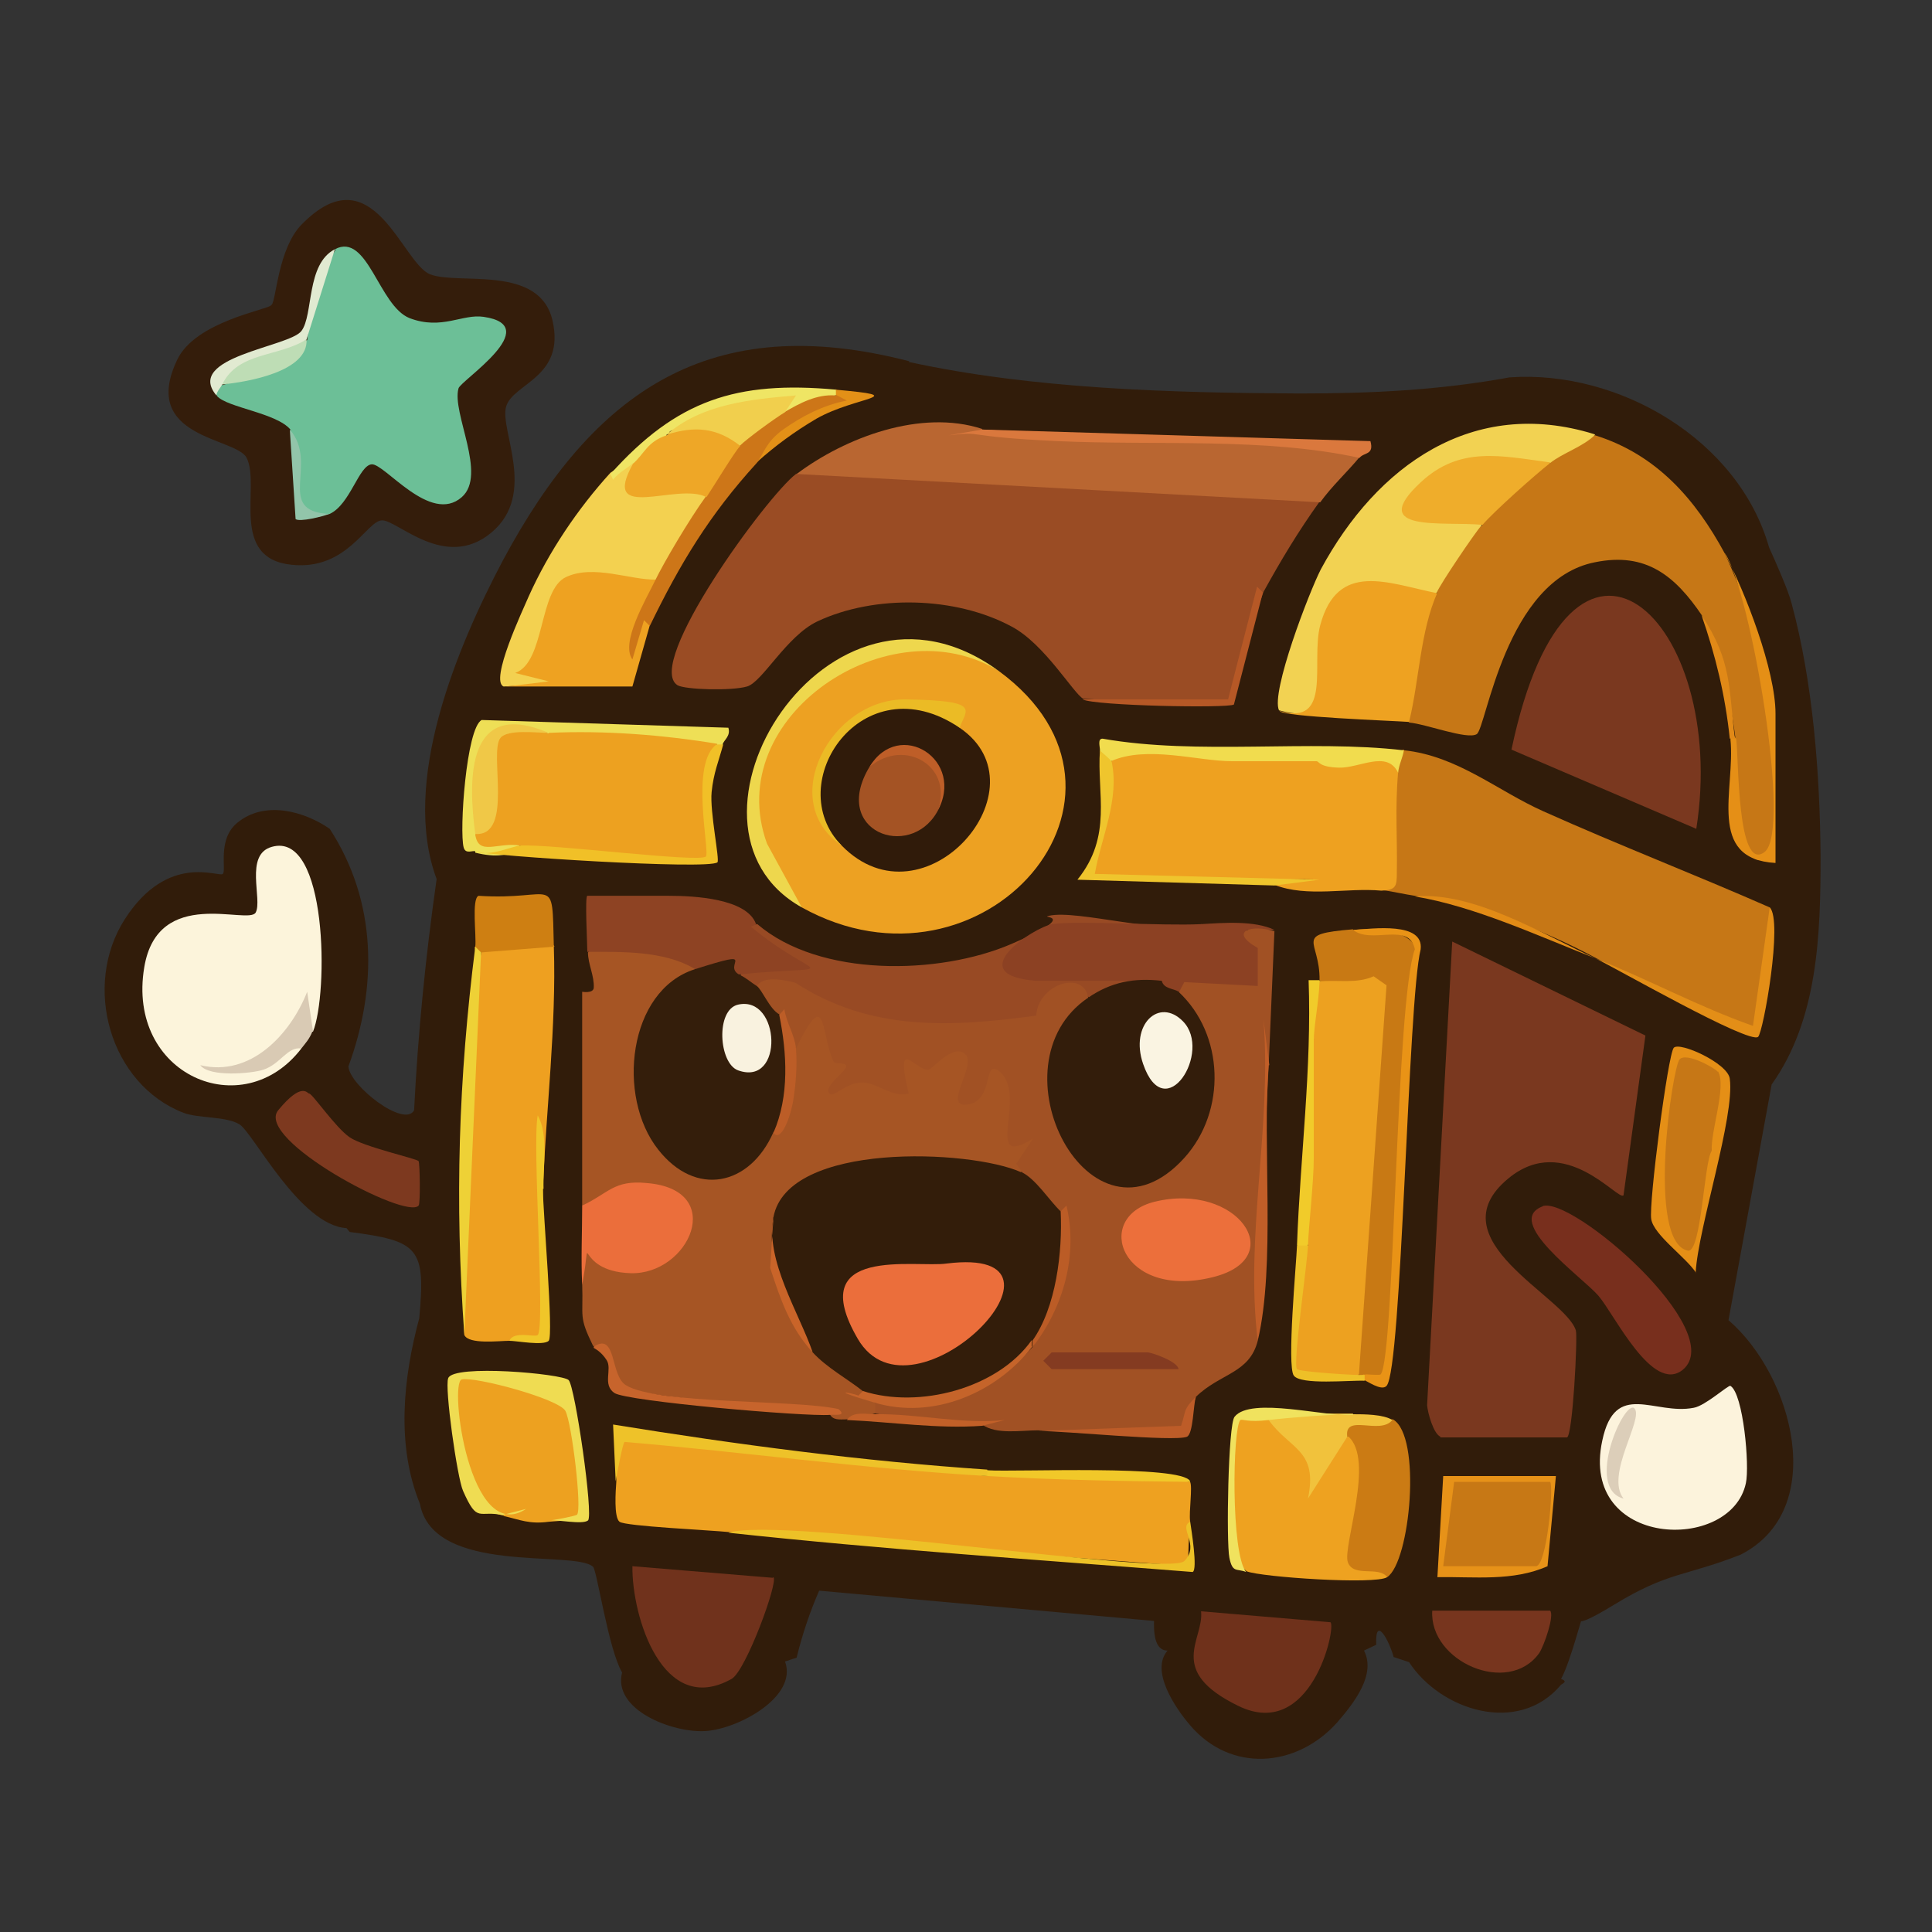 <?xml version="1.0" encoding="UTF-8"?>
<svg id="_レイヤー_1" xmlns="http://www.w3.org/2000/svg" version="1.1" viewBox="0 0 300 300">
  <rect x="0" y="0" width="300" height="300" fill="#333333" stroke="none"/>
  <!-- Generator: Adobe Illustrator 29.5.1, SVG Export Plug-In . SVG Version: 2.1.0 Build 141)  -->
  <defs>
    <style>
      .st0 {
        fill: #eea020;
      }

      .st1 {
        fill: #e39017;
      }

      .st2 {
        fill: #c77815;
      }

      .st3 {
        fill: #c5642a;
      }

      .st4 {
        fill: #efc52d;
      }

      .st5 {
        fill: #f2d252;
      }

      .st6 {
        fill: #da783d;
      }

      .st7 {
        fill: #eea220;
      }

      .st8 {
        fill: #f1c027;
      }

      .st9 {
        fill: #cd7618;
      }

      .st10 {
        fill: #8e4323;
      }

      .st11 {
        fill: #341e0b;
      }

      .st12 {
        fill: #e28b16;
      }

      .st13 {
        fill: #ce7f12;
      }

      .st14 {
        fill: #92c5aa;
      }

      .st15 {
        fill: #e79218;
      }

      .st16 {
        fill: #faf4e2;
      }

      .st17 {
        fill: #bb5c26;
      }

      .st18 {
        fill: #eed136;
      }

      .st19 {
        fill: #eec229;
      }

      .st20 {
        fill: #6cbf97;
      }

      .st21 {
        fill: #f1cf4d;
      }

      .st22 {
        fill: #edc127;
      }

      .st23 {
        fill: #fcf3dc;
      }

      .st24 {
        fill: #e1ead1;
      }

      .st25 {
        fill: #ebbb25;
      }

      .st26 {
        fill: #301b0a;
      }

      .st27 {
        fill: #eed74d;
      }

      .st28 {
        fill: #eea221;
      }

      .st29 {
        fill: #70321c;
      }

      .st30 {
        fill: #f1c829;
      }

      .st31 {
        fill: #f0c629;
      }

      .st32 {
        fill: #8c4123;
      }

      .st33 {
        fill: #9a4c24;
      }

      .st34 {
        fill: #782f1d;
      }

      .st35 {
        fill: #eec027;
      }

      .st36 {
        fill: #beddb5;
      }

      .st37 {
        fill: #d9cab4;
      }

      .st38 {
        fill: #eb6e3b;
      }

      .st39 {
        fill: #f3d150;
      }

      .st40 {
        fill: #e58f16;
      }

      .st41 {
        fill: #7d391f;
      }

      .st42 {
        fill: #c7642c;
      }

      .st43 {
        fill: #7a381f;
      }

      .st44 {
        fill: #77351e;
      }

      .st45 {
        fill: #a65524;
      }

      .st46 {
        fill: #843b21;
      }

      .st47 {
        fill: #eea120;
      }

      .st48 {
        fill: #c96429;
      }

      .st49 {
        fill: #eedf56;
      }

      .st50 {
        fill: #e38e17;
      }

      .st51 {
        fill: #341d0b;
      }

      .st52 {
        fill: #f0e25e;
      }

      .st53 {
        fill: #c87914;
      }

      .st54 {
        fill: #bc5d27;
      }

      .st55 {
        fill: #be5e28;
      }

      .st56 {
        fill: #984a24;
      }

      .st57 {
        fill: #eda122;
      }

      .st58 {
        fill: #efe564;
      }

      .st59 {
        fill: #f1dc4e;
      }

      .st60 {
        fill: #311c0a;
      }

      .st61 {
        fill: #b96631;
      }

      .st62 {
        fill: #c67716;
      }

      .st63 {
        fill: #c26028;
      }

      .st64 {
        fill: #c15e28;
      }

      .st65 {
        fill: #efad2b;
      }

      .st66 {
        fill: #331d0a;
      }

      .st67 {
        fill: #cb7b14;
      }

      .st68 {
        fill: #ec6f3b;
      }

      .st69 {
        fill: #a45324;
      }

      .st70 {
        fill: #e99316;
      }

      .st71 {
        fill: #bd5c28;
      }

      .st72 {
        fill: #eda120;
      }

      .st73 {
        fill: #f1c23c;
      }

      .st74 {
        fill: #efdc52;
      }

      .st75 {
        fill: #fcf4db;
      }

      .st76 {
        fill: #f0c847;
      }

      .st77 {
        fill: #f1cb2a;
      }

      .st78 {
        fill: #f9f2df;
      }

      .st79 {
        fill: #6f311b;
      }

      .st80 {
        fill: #e18917;
      }

      .st81 {
        fill: #331d0b;
      }

      .st82 {
        fill: #dcceb9;
      }

      .st83 {
        fill: #a15124;
      }

      .st84 {
        fill: #b65826;
      }

      .st85 {
        fill: #eea727;
      }
    </style>
  </defs>
  <g>
    <path class="st60" d="M141.1,56.2c19.3,4.2,40.7,4.8,60.6,4.9,11.2,0,21.8-.5,32.7-2.5,17.1-1.2,35.6,9.8,40.3,26.4,1,2.2,3,6.7,3.5,8.7,3.3,12.2,4.4,26.3,4.5,39.3,0,12.1-.4,25.3-7.6,35.4l-6.7,36.6c10,8.6,15.6,29.4,1.9,36.4-8.6,3.4-11.2,2.6-19.7,7.8s-4.3.8-4.6,1.1-2.1,7.7-3.6,10.4c.8.3.7.5,0,.9-6.6,7.9-18.7,4-23.6-3.5l-2.4-.8c-.7-2.6-2.9-6.6-2.7-1.9l-1.9.9c1.9,3.7-1.5,8.1-4.2,11.2-6.3,7-16.5,7.8-22.8.4-2.4-2.8-6.2-8.5-3.5-11.6-1.5,0-2.2-1.5-2.1-4.6l-52-4.7c-1.4,3.2-2.6,6.7-3.5,10.4l-1.8.6c2,5.5-7.3,10.5-12.4,10.8-5.1.3-14.4-3.3-12.9-9.1-2.1-3.5-3.9-15.8-4.5-16.4-2.9-2.7-24.8,1.4-26.9-9.8-3.7-9.1-2.6-19.5-.1-28.8,1-10.9,0-12-10.8-13.4l-.5-.6c-7.2-.4-14.5-14.8-16.6-16.1s-6.3-.9-8.7-1.8c-11.4-4.4-15.8-19.7-9.1-30.1s14.6-6.4,15.2-7-.9-5.3,2.2-7.9c4.3-3.6,10.5-1.8,14.4.9,7.4,11.4,7.4,24.6,2.9,36.9.2,3,8.7,9.6,10.2,6.8.6-12,1.8-24,3.5-35.9-5.6-15,3.1-35.9,10.3-49.5,14.1-26.3,32.2-38.9,63.1-30.9Z"/>
    <g>
      <path class="st33" d="M123.6,73.6l5.1-1.5c25.1,1.3,50.2,2.7,75.2,4l1,1.8c-3.3,4.6-6,9.1-8.7,14-2,5.4-3.7,11.1-5,16.9-7.7.3-15.3.2-23-.3-1.5-.8-6-8.5-11.1-11.2-8.7-4.7-21.3-5-30.2-.8-4.8,2.3-8.5,9.4-10.9,10.1s-9.6.5-10.8-.2c-5.2-3.3,13.9-29.4,18.4-32.8Z"/>
      <path class="st45" d="M107.9,150.5l-.5,2c-15.5,7.1-3.4,41.8,10.6,23.6l2.1-.3c2.4-3.4,3.2-7.5,2.7-12.3l.8-.8c-.3-5,1.4-8.3,6-4,.6,3.8,2,7.9,5.8,7.7l3.2,1.3c-.2-4.1,1.4-6.2,5.3-3.6,6.1-5.2,10.1-1.5,6.5,5.5,5.1-11.2,9.6-1.8,7.7,6.2,4.9,0,3.1,3.8.5,6.2l-2.1,1.1c-10.3-2.2-27.9-4.4-34.5,5.5l-1.9.4c-1.2,7.7,2.3,14.5,6.1,21,2.6-.8,8.5,3.3,7.9,6.1,1,.5,1.6,1.1,1.7,1.7,2.3.7,2.3,1,0,1.7-1.3.4-2.8.6-4.4.9-1,0-2.1.2-2.6-.9-10.1-.9-20.6-2-31.4-3.6l-1.8-1.1c-.2-3.5-1.4-5.4-3.5-5.8-2.3-4.7-1.5-4.4-1.7-9.6.3-6.5.6-7.8,6.2-3.8,11.5.8,13.1-12.6.1-9.9-2.7,2.1-4.8,2.6-6.3,1.5,0-3,0-7,0-10v-23.2c0,0,1.7.3,1.8-.6.1-1.9-.9-3.7-.9-5.5,2.6-3.3,15.9-2,16.6,2.6Z"/>
      <path class="st43" d="M223.7,223.1c-1.1-.4-2-3.7-2.1-4.9l3.9-72,30,14.6-3.4,24.8c-.8,1-9.1-9.9-17.9-2.6-11.5,9.5,8.9,18.3,10.5,23.6.3,1-.5,16.6-1.4,16.6h-19.7Z"/>
      <path class="st62" d="M218,116.5c8.4.9,14.5,6.3,21.7,9.5,11.6,5.2,23.5,9.8,35.1,14.9.7,1.5-1.4,19.3-2.4,19.2-8.4-3.4-16.6-7.2-24.7-11.4-9-4.8-18.3-8.1-28-9.6-1.4-.2-4.1-.8-5.2-.9.7-5.3,1-10.8.7-16.5l1.9-1.8c-2.2-1.8-1.8-2.7.9-3.5Z"/>
      <path class="st62" d="M267.8,85.9c3.1,6.6,5.4,14.1,6.5,21.3s2.1,24.7.3,25.9c-5.7,3.6-6.2-15.6-5.1-18.3-.8-6.6-2.6-13-5.2-19.2-4.2-6.2-8.7-9.9-16.6-8.3-14,2.7-16.9,25.8-18.4,26.7s-7.9-1.6-10.5-1.8c-1.9-3.1-.3-10.8.8-14.6.2-3.2,1.4-5,3.6-5.5-2.4-2.3,3.8-10.1,7-10.5-.3-.3-.5-.6-.7-1-.5-1.3,8.5-9.8,11.2-8.6-1.1-3.3,4.3-4.2,7-4.4,9.6,3,15.6,10,20.1,18.3Z"/>
      <path class="st47" d="M153.3,229.2c10.4-.4,21.1-.5,31.5.9.4.8-.2,4.6,0,6.1-.2,2.3-.3,4.7-.3,7-23.8-1.8-47.5-3.5-71.3-5.3-2.9-.3-16.1-.9-17-1.6s-.6-4.8-.5-6.2c0-2.5.3-4.9.9-7.4,18.9,2.4,37.8,4.5,56.8,6.5Z"/>
      <path class="st47" d="M172.6,118.2c0-.5,0-.9.1-1.3.4-1.2,15.7-.1,18.2.2s.3.5.5,1.1c0-1.6,12.1-1.6,12.5-1.2s.4.7.6,1.2c.9-1.2,11.8-1.2,12.3-.7l.3,2.4c-.5,5.7-.1,10.2-.2,15.6,0,2.1-.1,2.7-2.4,2.8-5.3-.5-11.5,1.1-16.6-.9,0-.9,7.3-.9,7-.9-11.8.2-23.7,0-35.5-.4,1.9-5.5,2.7-11.2,2.4-17.1l.8-.8Z"/>
      <path class="st43" d="M263.4,128.7l-28.7-12.3c9.2-43.7,33.8-20.1,28.7,12.3Z"/>
      <path class="st0" d="M86,147c.4,12.3-1.2,25.3-1.7,37.6,0,6.8,0,14.3.2,22.5-1.5.6-3.3.9-5.4,1.1-1.6,0-6.3.6-7-.9-.6-20,.3-39.8,2.6-59.4.6-2.9,10.1-3.5,11.4-.9Z"/>
      <path class="st75" d="M48.5,160.2c-2.6-.8-3.5.4-1.7,2.6-9.1,11.9-27.2,4.1-24.4-12.6,2.1-12.7,16.2-6.5,17.3-8.5s-1.8-9,2.5-10.2c8.7-2.5,8.8,22.8,6.4,28.7Z"/>
      <path class="st61" d="M152.5,66.7c18.6,1.1,37.7,2,57.3,2.9l1.3,1.4c-2,2.4-4.3,4.5-6.1,7l-81.3-4.4c7.6-5.7,19.3-10.1,28.8-7Z"/>
      <path class="st5" d="M247.7,67.5c-1.9,1.9-5,2.8-7,4.4-2.7,1.2-5.7,1.4-9,.7-8.5.1-20.3,8.8-2.7,7.1l1.1,1.8c-1.2,1.4-6.4,9.1-7,10.5l-1.3,1.5c-13.5-4.5-16.4.4-15.8,13.6-.1,4.3-4,4.1-7.4,3.2-1.3-2.8,4.7-18.4,6.5-21.9,8.7-16.1,23.6-26.8,42.4-21Z"/>
      <path class="st56" d="M186.5,143.5l-.9,1.8h-22c-3.3,1.3-9.9,5.1-2.6,5.1h18.2c0,0,1.3,1.8,1.3,1.8-1.1,1.4-2.9,2.1-5.6,2-2.3,1.2-4.2,1.4-5.8.7-4.8-5.5-5.8,2.8-7,3.9-1.8,1.7-21.5,1.8-24.9,1.3-6.4-.9-12.7-7.2-19.6-7-2.2,1.1-2.8.7-2.6-1.7.9-1.8,2.8-2.5,5.6-2.2-5.1-3.4-6.1-5.3-3-5.7,9.7,8.3,28.2,7.9,39.4,3.1s4.1-4,5.9-4.4c4.4-1,17.9,3.1,23.7,1.3Z"/>
      <path class="st7" d="M197,220.4c3.5.5,6.2,3.2,7.7,6.3,1.2-2.7,2.8-3.9,4.6-3.7.5-.1.9-.3,1.4-.2,4.1,0,1.3,16.6.4,19.3,3.3-.2,4.8.8,4.3,2.8-1.8,1.2-19.5,0-21.8-.9l-1.4-1.2c-1.1-2.7-1.3-21,.2-22.8s4.7-1.1,4.7.4Z"/>
      <path class="st53" d="M210.1,144.4c5.3-.5,8.7.5,10.1,3.1-2,21-3.4,42-4.4,63.1-.2,3.1-.9,5.1-3.9,2.8-.3.6-.6.6-.9,0l-1.7-.9c1.6-19.9,2.9-39.5,3.8-59.1-3.9,1.2-6.6.9-8.2-1.2.1-6.3-4.3-7.1,5.2-7.9Z"/>
      <path class="st32" d="M186.5,143.5c3.4-.2,8.3-.6,11.4.9h-4.4s3.5.9,3.5.9v9.6s-14-.9-14-.9c-1.2,2.5-4.3.7-2.6-1.7h-19.5c-11.8-.9-.4-8.3,2.5-8.8,4.1-.6,17,.3,23.1,0Z"/>
      <path class="st28" d="M223.2,92c-2.7,6.1-2.8,13.6-4.4,20.1-2.9-.2-19.7-.8-20.1-1.7,8.3,2.4,4.8-7.6,6.3-13.3,2.7-10.1,10.6-6.5,18.1-5Z"/>
      <path class="st39" d="M109.6,77.1c.3.4.5.8.6,1.2.1.7-6.1,10.5-7.1,11.8s-.7.2-1.3,0c-2.3,1.7-5.5,1.9-9.6.7-4.5-2.9-8.6,10.9-8.6,12.8,1.9.3,3.2,1.3,1.5,2.6l-6.9.4c-2.2-.9,3-11.9,3.9-14,3.1-6.9,7.6-13.6,12.7-19.2,1.3-.9,2.4-1.5,3.5-1.7,1.3,1,1,2.1.4,3.4l9.8-.4c1.1,0,1.2,1,1.1,2.2Z"/>
      <path class="st72" d="M78.2,235.3c1.1-5.2,7.1-.4.6,0-7.8.5-9.4-20.1-7.6-21.4s14.8,1.2,16.6,3.3,3.6,17.2,2.5,18.7l-5.1.4c-3,.4-4.4-.3-7-.9Z"/>
      <path class="st29" d="M120.1,244.9c.8.7-4.3,14.6-6.5,15.8-10.7,6-15.5-9.7-15.4-17.5l21.8,1.8Z"/>
      <path class="st10" d="M117.5,143.5l-.9.4c10.4,8.6,14.7,5.8-1.8,7.4-1.9,1.2-5.3.5-7-.9-4.8-2.8-11.3-2.6-16.6-2.6,0-1.1-.4-8.7,0-8.7h12.7c3.8,0,12.1.4,13.5,4.4Z"/>
      <path class="st28" d="M101.8,90.2l.8,1c-1.4,2-2,4-1.7,5.9l-2.7,9.5h-20c0,.1,7-.8,7-.8l-5.2-1.3c4.7-1.7,3.6-12.9,7.9-14.9s10,.5,14,.4Z"/>
      <path class="st34" d="M239.5,187.3c4.5-1.7,29,19.4,21.8,25.4-4.7,3.8-10.6-8.6-13.1-11.5s-14.9-11.6-8.6-13.9Z"/>
      <path class="st79" d="M206.6,251.9c.9.9-3,18.5-14.3,13s-5.3-10.3-5.8-14.7l20.1,1.7Z"/>
      <path class="st38" d="M90.4,187.2c4.1-1.9,4.9-4,10-3.5,12.6,1,6.6,14.3-2.5,14s-5.7-7.9-7.5,1.8c-.2-4,0-8.2,0-12.2Z"/>
      <path class="st67" d="M215.4,244.9c-1.3-1.8-5.2.1-6.1-2.3s4.3-16,0-19.6c-1.6-.2-2.1-1.1-1.1-2.3l8.1-.3c4.5,2.6,2.7,22.1-.9,24.5Z"/>
      <path class="st41" d="M65,180.3c.2.3.3,6.7,0,6.9-1.9,2.3-25.5-10.3-21.8-14.8s4.5-2.6,4.8-2.6c.5,0,4.1,5.3,6.3,6.8s10.4,3.3,10.7,3.7Z"/>
      <path class="st44" d="M240.7,250.1c.7.7-.9,5.4-1.7,6.6-4.8,6.7-17.1,1.3-16.6-6.6h18.3Z"/>
      <path class="st74" d="M78.2,235.3c-3.9-.9-4,1.4-6.3-3.8-.9-2-2.9-16.1-2.3-17.5.8-2.2,17.7-.7,18.7.3s3.9,21.1,3,21.8-4.9-.2-6.1,0c.6,0,4.2-.7,4.4-.9.8-.8-.8-14.2-1.8-16.1s-14.1-5.4-16.1-4.9,1.2,25.9,10,20.1l-3.5.9Z"/>
      <path class="st9" d="M129.7,61.4c1.1-.7,3.1,0,2.2,1.1-5.7,1.5-10.9,4.7-14.4,9.4-7.3,8-11.9,15.6-16.6,25.3l-.9-.9-1.8,6.1c-1.9-2.6,2.1-9.3,3.5-12.2s5.3-9.5,7.9-13.1c-2.1-1.7,2.7-9.2,5.2-7.9-2-2.2,5-7.3,7-5.2,1.9-2.8,4.5-4,7.9-2.6Z"/>
      <path class="st22" d="M184.8,236.2c.2,1.4,1.2,7.5.4,7.9-24-1.9-48.1-3.5-72.1-6.1,8.5-2.6,68.3,6.9,70.8,4.4s-1-5.2.9-6.1Z"/>
      <path class="st49" d="M73.8,132.2c-.4-.2-1.5.5-1.8-.6-.7-2.5.4-18.6,2.8-19.8l38.3,1.2c.4,1.3-.7,1.9-.9,2.6-.2.8-.5.8-.9,0-1.1.7-2.4,1.2-3.7,1.2-4.7,0-14.4-.6-19-1.3s-2.5-.8-3.5-1.6c-8.1-2.6-11.5,2.4-10.3,15.2l-1,.6c1.7.4,3.6.4,5.8,0l1.2,1.8c-1.5,1.4-3.8,1.7-7,.9Z"/>
      <path class="st70" d="M210.1,144.4c3.1-.2,11-1.3,10.5,3-2,8-2.9,65.3-5.3,67.8-.8.9-3.2-.9-3.5-.9-.8-.2-.8-.5,0-.9.6,0,2.5.2,2.6,0,2.2-2.8,2.3-57.8,5.3-66-.9-4.4-6.9-.6-9.7-3.1Z"/>
      <path class="st13" d="M73.8,147c.2-1.7-.6-7.4.5-7.9,12.1.8,11.4-3.8,11.7,7.9l-11.4.9c-.5.7-.8.4-.9-.9Z"/>
      <path class="st59" d="M218,116.5c-.2,1.2-.8,2.3-.9,3.5-1.7-3.6-6-.7-9.2-.8s-3-1-3.5-1h-13.1c-5.3,0-13.2-2.5-18.8,0-.8.9-1.4.4-1.7-1.7,0-.6-.4-1.8.4-1.8,14.8,2.6,32.1.1,46.7,1.8Z"/>
      <path class="st40" d="M267.8,85.9c3.2,6,7.9,18.2,7.9,24.9v23.2c-10.8-.6-6.2-11.5-7-19.2.2-.8.5-.8.9,0,.4,2.7.1,20.8,4.4,17.5s-2.2-40.4-6.1-46.3Z"/>
      <path class="st19" d="M153.3,228.3c.8.2.8.5,0,.9-18.8-1.1-37.5-3.7-56.3-5.3-.3,0-1.3,5.6-1.4,6.1l-.4-8.8c19.1,3.1,38.8,5.7,58.1,7Z"/>
      <path class="st18" d="M74.7,147.9l-2.6,59.4c-1.5-20.8-.9-39.7,1.7-60.3l.9.9Z"/>
      <path class="st6" d="M152.5,66.7l60.3,1.8c.6,2.2-1,1.7-1.7,2.6-14.6-3.2-31.5-1.9-46.8-2.6s-11.3-1.6-17-.9l5.2-.9Z"/>
      <path class="st73" d="M210.1,219.6c1.7,0,4.7,0,6.1.9-1.9,2.4-7.5-1.1-7,2.6l-6.1,9.6c1.6-7.6-2.8-7.6-6.1-12.2l.7-1h12.4Z"/>
      <path class="st8" d="M112.3,115.6c-.7,2.6-1.5,4.4-1.8,7.4s1.3,10.6.9,10.9c-1.4,1.2-35.9-1-37.6-1.7,2.3.9,5.6-.8,7-.9,0-.8.2-1.4.8-1.8l25.7,2c-.4-5.1,0-10.3,1.3-15.4l2.7-.5h.9Z"/>
      <path class="st4" d="M172.6,118.2c1.3,5.9-1.6,11.8-2.6,17.5l34.9.9-7,.9-30.6-.9c5.5-6.8,3-13.4,3.5-20.1.4.5,1.7,1.4,1.7,1.7Z"/>
      <path class="st58" d="M129.7,60.5c.8.2.8.5,0,.9-2.9-.2-5.5,1.2-7.9,2.6-3.8-1-10.5.8-14.8,2s-2.4.9-3.5,1.5c0,2.1-3.1,5.6-5.2,4.4-1,.9-2.3,1.5-3.1,2.6l-.4-.9c10.3-11.5,19.6-14.5,35-13.1Z"/>
      <path class="st77" d="M204.9,152.3c2.8.9,1.6,8.1-.9,9.2.7.2,1.7.5,1.7,1,.4,3.7.4,12.4,0,16.1l-1.7,1.2c2.9,1.7,1.9,11.9-.9,13.5-.3,2.3-1.1,2.2-1.7,0,.5-13.7,2.3-27.4,1.8-41.1.6,0,1.2,0,1.7,0Z"/>
      <path class="st50" d="M274.8,140.9c2.1,2-1,19.4-1.8,20.1-1.4,1.2-22.3-10.8-25.3-12.2,8.3,3.3,16,7.5,24.5,10.5l2.6-18.4Z"/>
      <path class="st42" d="M92.2,209.1c3.6-2.3,2.5,4.5,5,6,4.9,3,26.3,2.2,33,3.7,1.4,1.2-.7.8-1.3.9-3.9.3-31.6-2.1-33.5-3.4s-.3-3.7-1.2-5.1-1.9-1.8-2-1.9Z"/>
      <path class="st52" d="M210.1,219.6c-3,0-9.8.5-13.1.9s-4.1-.2-4.4,0c-1.2,1.2-1.5,20.7.9,23.6-1.5-.6-2.1.2-2.6-2.2s-.2-20.7.8-21.9c2.5-3.2,14.4.1,18.4-.3Z"/>
      <path class="st84" d="M196.1,92l-4.5,17.4c-1,.6-21.6.2-23.5-.8h22.6c0-.1,4.5-17.5,4.5-17.5l.9.9Z"/>
      <path class="st37" d="M48.5,160.2c-.5,1.2-1,1.7-1.7,2.6-2.2-.3-3.2,2.4-5.9,3.3-1.8.6-8.4,1.2-9.8-.7,7.8,1.9,14-4.8,16.6-11.4l.9,6.1Z"/>
      <path class="st31" d="M84.3,184.6c0,3.5,1.7,22.8.9,23.6s-5,0-6.1,0c.6-1.6,4-.5,4.4-.9,1.2-1.2-.9-29.8,0-34.1,1.7,3,.8,7.9.9,11.4Z"/>
      <path class="st35" d="M203.1,193.4l1.7.8-1.7,17c4-.3,6.7.4,7.9,2.3.3,0,.6,0,.9,0v.9c-2.3-.1-9.9.7-11-.8s.4-17.5.5-20.2h1.7Z"/>
      <path class="st30" d="M184.8,230.1c-10.4-.1-21-.3-31.5-.9v-.9c4.5.3,30.2-.9,31.5,1.7Z"/>
      <path class="st12" d="M247.7,148.8c-8.7-3.4-18.8-8.1-28-9.6,9.1-.8,19.7,5.8,28,9.6Z"/>
      <path class="st1" d="M129.7,60.5c12.1,1.1,3.3,1-2.9,4.5-3.4,2-6.4,4.2-9.3,6.8,1.1-1.2,1.3-3.1,4.1-5.1s6.2-3.8,9.9-4.5l-1.7-.9v-.9Z"/>
      <path class="st80" d="M269.5,114.7h-.9c-.7-6.7-2.2-12.9-4.4-19.2,4.8,7.2,4.2,11.4,5.2,19.2Z"/>
      <g>
        <path class="st83" d="M197.9,144.4l-.9,21c-.7,13.6-1.3,27.8-1.7,42.8-1.3,5.1-5.8,5-9.6,8.7l-1.7,5.1c-7.6.3-15.2.4-22.8.1-2.7,0-6.5.7-8.7-.9-5.2-.2-10.7-.8-16.6-1.7v-1.7c9.3.7,17.9-1.4,24.5-8.7,3.7-6.1,6.5-14.5,4.4-21-2.7.8-6.2-3.6-6.1-6.1l-.9-1.3,2.6-3.9c-8,5-.6-6.9-5.3-10.5-2.5-1.9-.7,4.6-4.8,5.2s1.4-6-.4-7.8-5.2,2.4-5.7,2.4c-2.1.2-5.3-5.6-3.1,3.7-2.7.7-4.9-1.8-7.4-1.7s-4.2,2.4-4.9,1.7c-1.1-1.1,2.9-3.6,2.6-4.3s-1.8,0-2.1-.9c-1.9-4.8-1-11.4-5.7-1.8-1-1.4-1.9-3.1-2.6-5.2-2.1,2.2-5.1-2.3-3.5-4.4.8-1.7,4.1-1.1,6-.6,11.7,7.6,24.2,6.9,37.4,5.1.3-4.9,7.4-7.2,8.1-2.7.2,1.7-.6,3.4-2.6,5.1-10.3,33.3,33.1,26.3,16.3-3.7l.3-2.2.9-1.7,11.4.6v-5.9c-4.6-2.6-1-3.7,2.6-2.6Z"/>
        <g>
          <path class="st64" d="M197,165.4c-1,12.4,1.1,31-1.7,42.8-2-16.5,2.2-33.2.9-49.8l.9,7Z"/>
          <path class="st71" d="M185.7,216.9c-.4,1.1-.4,5.8-1.4,6.2-2,.8-18.9-.9-23.1-.9l22.2-.8c.8-2.4.3-2.5,2.2-4.4Z"/>
          <path class="st63" d="M135.9,219.6c6.7-.1,13.4,1.6,20.1.9l-3.5.9c-7,.5-14-.6-21-.9.9-1.4,3-.9,4.4-.9Z"/>
          <path class="st68" d="M179.3,186.6c12.8-3.1,21,8.7,9.1,11.7-14.3,3.6-18.8-9.3-9.1-11.7Z"/>
          <path class="st46" d="M183,212.6h-19.7l-1.3-1.3,1.3-1.3h14.9c.6,0,4.7,1.4,4.8,2.6Z"/>
        </g>
      </g>
      <path class="st65" d="M240.7,71.9c-2.3,1.8-8.7,7.5-10.5,9.6-6-.6-18.1,1.3-9.6-6.6,6.1-5.7,12.5-4.1,20.1-3.1Z"/>
      <g>
        <path class="st23" d="M268.7,215.2c2,1.2,3,12.4,2.4,15.1-2.3,10.9-25.9,10.1-22.3-6.6,2-9.5,8.1-3.9,14.2-5.1,1.8-.3,5.4-3.6,5.7-3.4Z"/>
        <path class="st82" d="M252.1,232.7c-6.1-1.6.2-15.6,1.7-14s-4.6,10.3-1.7,14Z"/>
      </g>
      <path class="st72" d="M211,213.5c-1.5,0-9.2-.5-9.6-.9-.7-.7,1.6-16.3,1.7-19.2s.9-9.9.9-13.5v-18.3c0-2.2.8-6.1.9-9.2,2.8-.3,5.7.4,8.4-.8l2,1.4-4.3,60.6Z"/>
      <path class="st85" d="M114.9,69.3c-.8.8-4,6.1-5.2,7.9-4.5-2.4-16.6,4.1-11.4-5.2,1.8-1.6,2.2-3.4,5.2-4.4,3.6-2.4,11.3-3.9,11.4,1.7Z"/>
      <path class="st21" d="M103.5,67.5c5.5-4.8,13.1-5.5,20.1-6.1l-1.7,2.6c-1.5.9-5.9,4.1-7,5.2-3.6-2.8-7-3.1-11.4-1.7Z"/>
      <path class="st72" d="M85.2,113.8c8.7-.4,17.7.3,26.2,1.7-4.4,2.8-1.1,16.8-1.8,17.5-1,1-24.2-2-28.8-1.7-3.5-.6-6.5,1.7-7-1.7l1.6-3.5c-1.4-10.8,1.9-14.9,9.8-12.2Z"/>
      <path class="st76" d="M85.2,113.8c-1.9,0-6.4-.6-7.5.8-1.8,2.3,2.1,15.3-3.9,14.9-1.2-8.9-1.2-21.1,11.4-15.7Z"/>
      <g>
        <path class="st66" d="M158.6,182c2.2,1,4.4,4.5,6.1,6.1,1.9,6.2-.2,15-4.4,20.1-5.1,7.9-17.7,12.3-26.2,7.9-2.5-2-5.7-3.7-7.9-6.1-3.8-6.4-7.3-13.4-6.1-21,2.2-11.8,30.6-10.5,38.4-7Z"/>
        <path class="st3" d="M160.3,209.1c-5.6,7.2-15.4,11.4-24.5,8.7s-1.5-1.1-2.6-1l.8-.8c8.7,2.8,20.9-.4,26.2-7.9v.9Z"/>
        <path class="st48" d="M120.1,189c-1.3,6.7,4,14.9,6.1,21-3.5-3.8-5-8.2-6.6-13.1l.5-7.9Z"/>
        <path class="st17" d="M160.3,209.1v-.9c3.7-5.2,4.7-13.8,4.4-20.1l.9-.9c1.8,7.6-.4,15.7-5.2,21.9Z"/>
        <path class="st38" d="M147,196.2c23.2-2.9-5.3,26.3-13.8,11.7s9-11,13.8-11.7Z"/>
      </g>
      <g>
        <path class="st11" d="M114.9,151.4c.9.4,1.8,1.2,2.6,1.7s2,3.6,3.5,4.4c2.8,5.2,2.6,13.6-.9,18.3-3.7,8.4-12.1,10.1-17.9,2.7-6.5-8.2-4.7-24.7,5.7-28s4-.6,7,.9Z"/>
        <path class="st54" d="M123.6,162.8c.2,2.7,0,5.3-.4,7.9s-1.9,6.8-3.1,5.2c2.5-5.7,2.1-12.4.9-18.3l.8-.9c.3,2.1,1.6,4,1.8,6.1Z"/>
        <path class="st78" d="M114.6,156c6.6-1.5,7.2,12.8,0,10.2-3-1.1-3.5-9.4,0-10.2Z"/>
      </g>
      <g>
        <path class="st40" d="M263.4,197.7c-1.5-2.4-6.6-5.9-7-8.4s2.6-25.6,3.5-26.6,8.4,2.4,8.7,4.8c.8,5.9-4.9,23.1-5.3,30.1Z"/>
        <path class="st62" d="M266.8,166.4c1.3,2.4-1.2,9.3-1,12.3-1.2,1.6-1.6,15.9-3.7,15.5-6.5-1.3-2.4-28.5-1.3-29.7s5.7,1.5,5.9,1.9Z"/>
      </g>
      <g>
        <path class="st81" d="M180.4,152.3c.3,1.3,2,1.2,2.6,1.7,7.1,6.6,7.5,18.5.9,25.8-14.6,16.1-30.4-14.5-14.9-24.9,3.5-2.4,7.1-3.1,11.4-2.6Z"/>
        <path class="st16" d="M183.7,158.6c4.6,4.7-2.8,16.5-6.2,6.6-2.1-6.1,2.5-10.4,6.2-6.6Z"/>
      </g>
      <g>
        <path class="st15" d="M241.6,229.2l-1.3,14c-5.4,2.4-11.4,1.6-17.1,1.7l.9-15.7h17.5Z"/>
        <path class="st2" d="M240.7,230.1c.6.6-.5,13.1-2.2,13.1h-14.4l1.7-13.1h14.9Z"/>
      </g>
      <g>
        <path class="st57" d="M155.1,104.2c26.3,19.3-2.5,52.3-30.6,36.7-21.4-19.8,7.6-51.8,30.6-36.7Z"/>
        <path class="st27" d="M155.1,104.2c-16.8-10.4-43.2,7-36,26.8l5.4,9.9c-22.6-12.6,4-56.2,30.6-36.7Z"/>
        <g>
          <path class="st26" d="M149,113c13.7,9.3-5.5,31.4-18.3,18.3-12-11.5,6.7-30,18.3-18.3Z"/>
          <path class="st25" d="M149,113c-15.1-10.2-27.8,8.7-18.3,18.3-10.2-6.8-1.7-22.9,10-22.7s9.4,1.5,8.3,4.4Z"/>
          <path class="st69" d="M145.5,126.1c-4.3,7.5-16.5,3-10.5-7,5.6-6.1,13.8-.5,10.5,7Z"/>
          <path class="st55" d="M145.5,126.1c2.8-6.9-4.9-11.7-10.5-7,4.6-7.7,15.1-1.1,10.5,7Z"/>
        </g>
      </g>
    </g>
  </g>
  <g>
    <path class="st51" d="M42.2,47.3c.7-.8,1-8.7,4.6-12.4,11.1-11.4,15.6,6,20,7.7s17-1.6,19,7.2-6.1,9.7-7.2,13.3,4.9,13.6-2.3,19.6-14.6-2-17-1.9-5.4,7.8-14,6.9c-9.8-1-4.8-12.2-7-16.6-1.6-3.2-16.6-3-10.8-15.2,2.8-6,14.1-7.8,14.6-8.5Z"/>
    <path class="st20" d="M52,38.7c5.1-2.7,6.8,8.8,11.6,10.7,5,1.9,8.2-.7,11.5-.2,9.6,1.4-3.6,9.9-3.9,11.1-1.1,3.8,4.5,13.4.5,16.9-4.9,4.3-12-5.3-14-5.1s-3.3,6.2-6.5,7.7c-4.3,1-6.1-2.3-5.2-9.9l-.9-3.2c-2.2-2.6-9.8-3.4-11.4-5.2-.5-1.2-.5-2.1.9-1.7,5.1-1.7,9.5-4.1,13.1-7,.4-4,1.7-10,4.4-14Z"/>
    <path class="st24" d="M47.6,52.7c-3.5,3-7.8,5.3-13.1,7-.3.6-.8,1-.9,1.7-5-6,11.3-7.5,13.2-10s.7-10.4,5.2-12.7l-4.4,14Z"/>
    <path class="st14" d="M45,66.7c4.6,5.3-2.4,12.7,6.1,13.1-.9.4-4.6,1.3-5.2.8l-.9-13.9Z"/>
    <path class="st36" d="M34.5,59.7c2.5-5.1,8.6-4.2,13.1-7,.3,5-9.1,6.6-13.1,7Z"/>
  </g>
</svg>